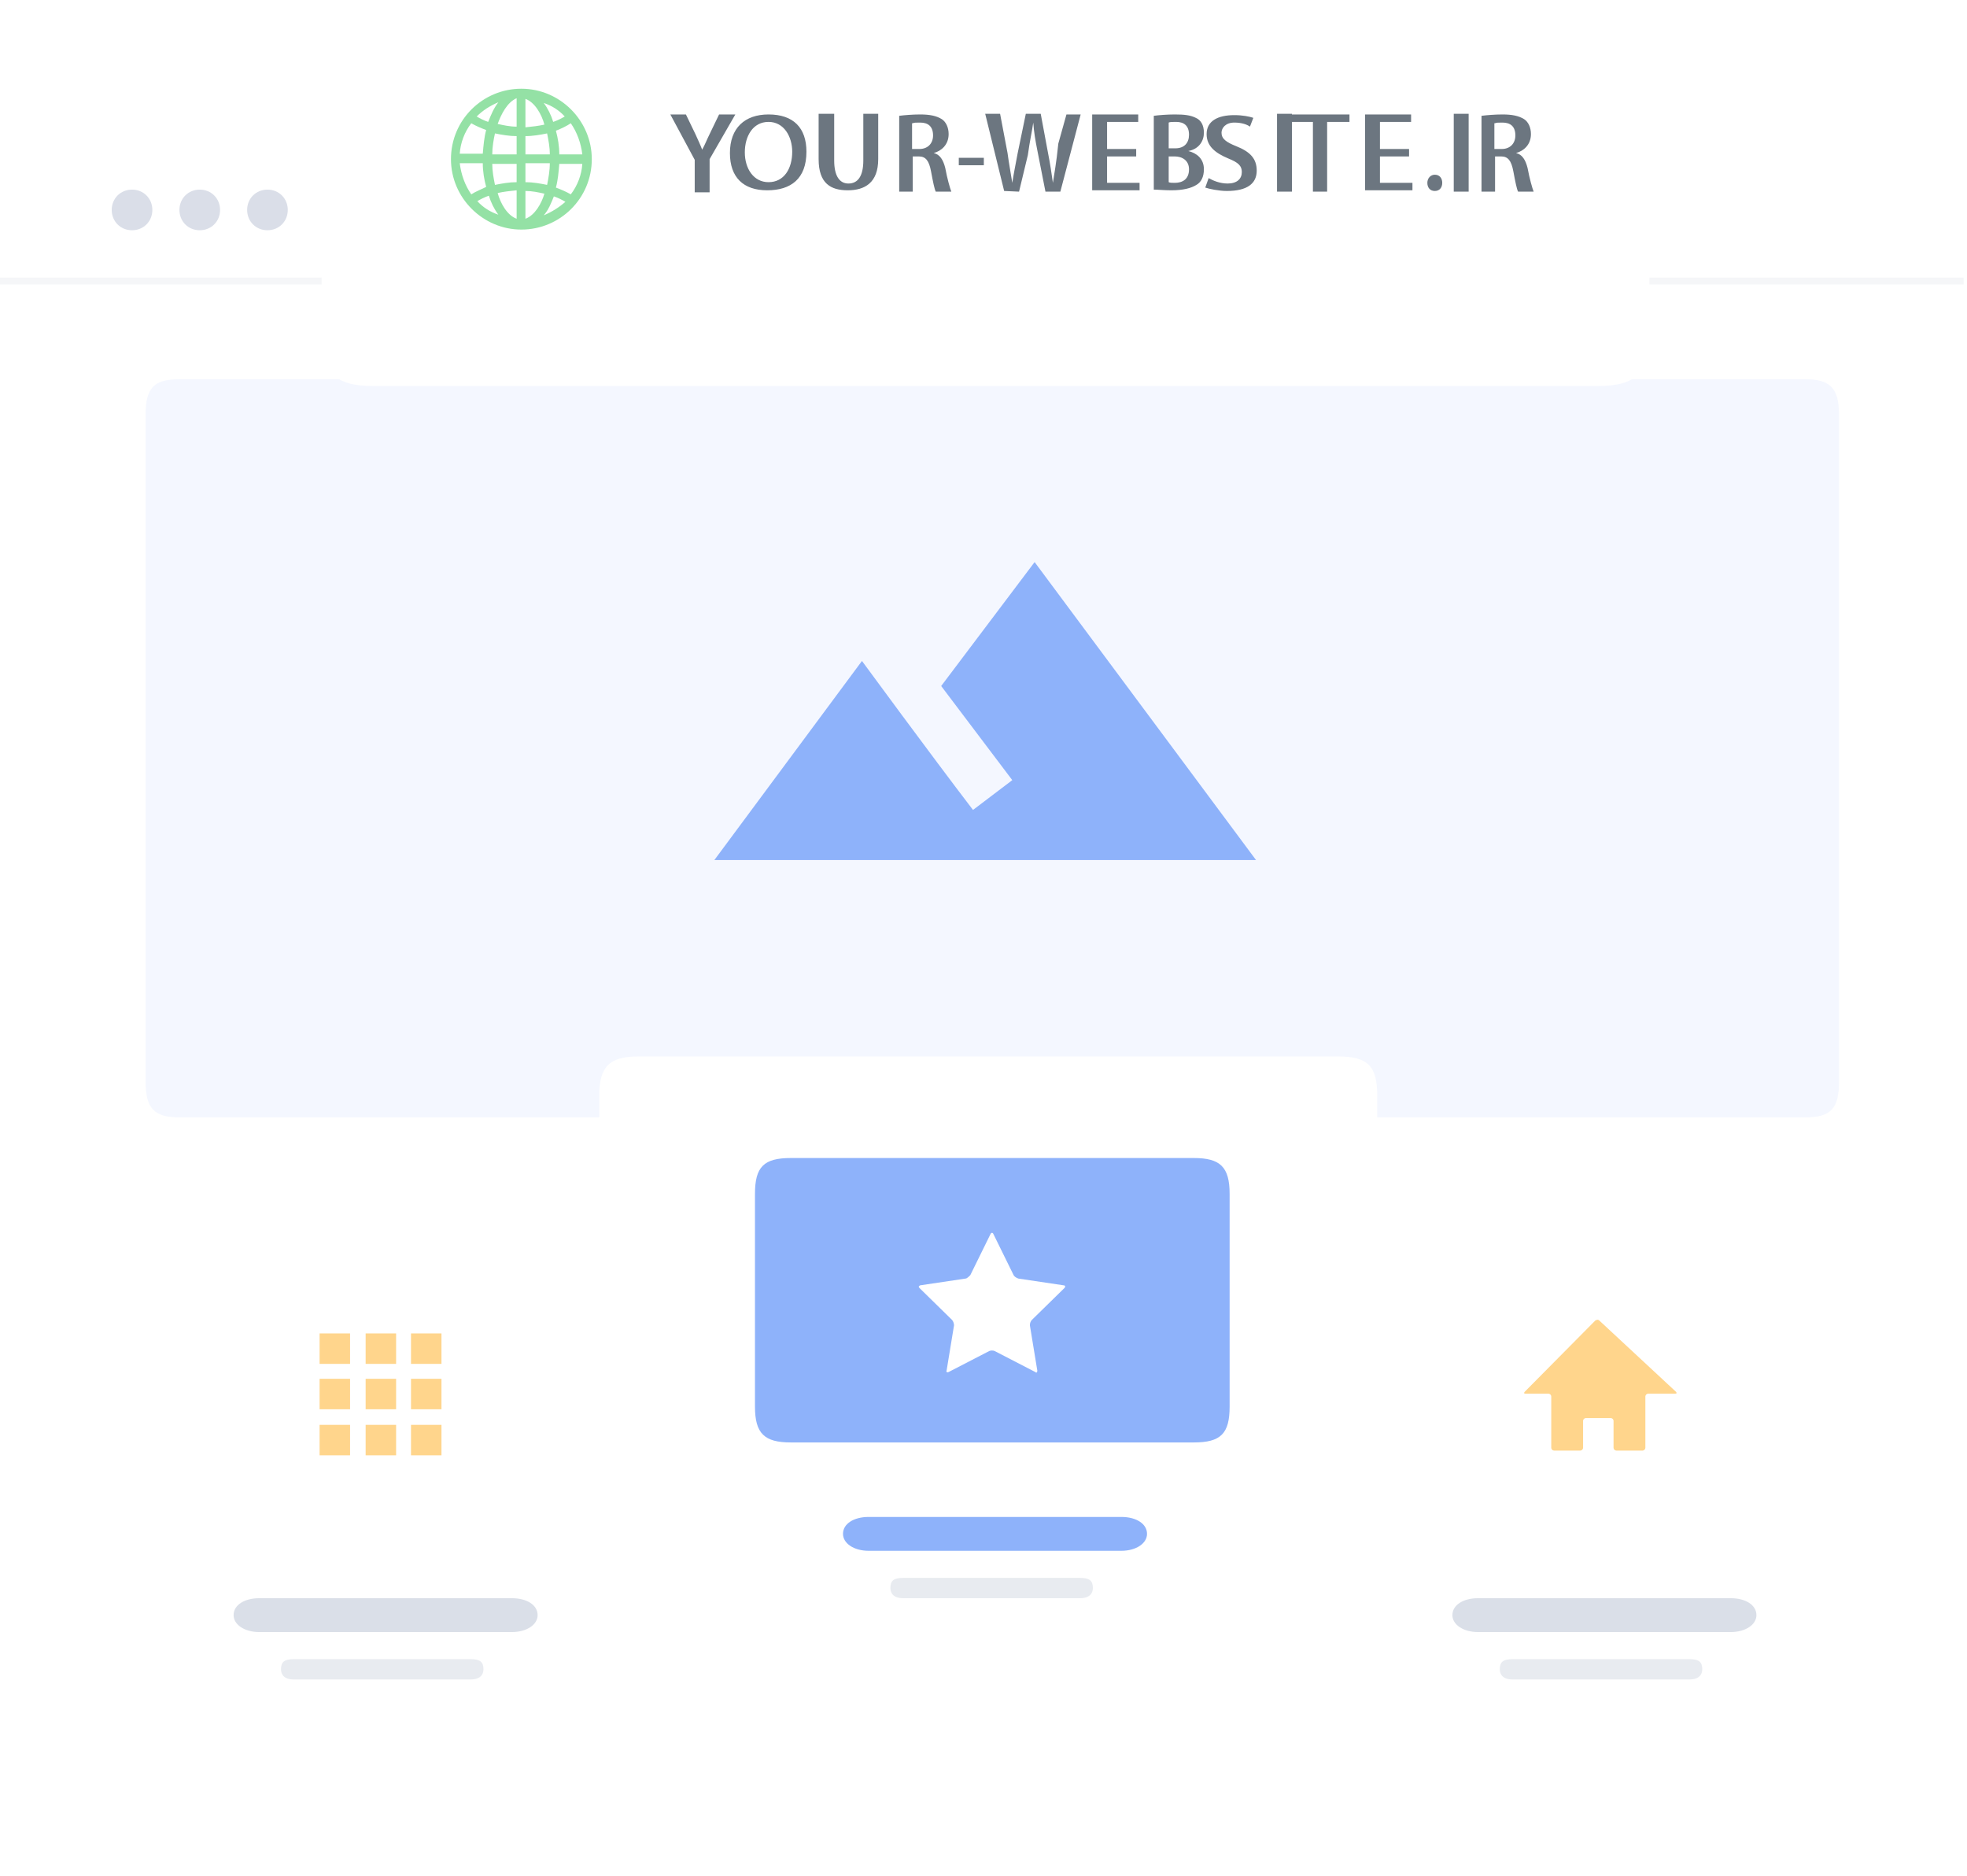 <svg xmlns="http://www.w3.org/2000/svg"
viewBox="0 0 290.5 277" enable-background="new 0 0 290.5 277">
<filter height="300%" id="a" width="300%" x="-100%" y="-100%">
<feOffset dy="10" in="SourceGraphic" result="out"/>
<feColorMatrix in="out" result="out"
values="0 0 0 0.667 0 0 0 0 0.667 0 0 0 0 0.667 0 0 0 0 0.349 0"/>
<feGaussianBlur in="out" result="out" stdDeviation="40"/>
<feBlend in="SourceGraphic" in2="out" result="Drop_Shadow1"/>
</filter>
<g filter="url(#a)">
<path fill="#FFF"
d="M.5 31.6c0-6 3.6-9.6 9.5-9.6h271c5.9 0 9.5 3.6 9.5 9.6v235.8c0 6-3.6 9.6-9.5 9.6H10c-5.9 0-9.5-3.6-9.5-9.6V31.6z"/>
</g>
<path fill="#dadfe8"
d="M214.5 238.5c0-1.5 1.6-2.5 3.8-2.5h37.3c2.2 0 3.8 1 3.8 2.5 0 1.4-1.6 2.5-3.8 2.5h-37.3c-2.2 0-3.8-1.1-3.8-2.5z"/>
<path fill="#E8EBF0"
d="M221.5 246.5c0-1.1.5-1.5 1.9-1.5h26.1c1.4 0 1.9.4 1.9 1.5 0 .8-.5 1.5-1.9 1.5h-26.1c-1.4 0-1.9-.7-1.9-1.5z"/>
<path fill="#dadfe8"
d="M34.5 238.5c0-1.5 1.6-2.5 3.8-2.5h37.3c2.2 0 3.8 1 3.8 2.5 0 1.4-1.6 2.5-3.8 2.5H38.3c-2.2 0-3.8-1.1-3.8-2.5z"/>
<path fill="#E8EBF0"
d="M41.5 246.5c0-1.1.5-1.5 1.9-1.5h26.1c1.4 0 1.9.4 1.9 1.5 0 .8-.5 1.5-1.9 1.5H43.4c-1.4 0-1.9-.7-1.9-1.5z"/>
<path fill="#8EB2FA" opacity="0.1"
d="M21.5 61.3c0-4 1.2-5.3 5-5.3h240.1c3.7 0 5 1.3 5 5.3v98.4c0 4-1.2 5.3-5 5.3H26.5c-3.7 0-5-1.3-5-5.3V61.3z"/>
<g filter="url(#a)">
<path fill="#FFF"
d="M88.5 151.8c0-4.3 1.5-5.8 5.8-5.8h103.3c4.4 0 5.8 1.4 5.8 5.8v99.5c0 4.3-1.5 5.8-5.8 5.8H94.3c-4.4 0-5.8-1.4-5.8-5.8v-99.5z"/>
</g>
<path fill="#8EB2FA"
d="M152.8 83L139 101.3l10.5 13.9-5.8 4.4c-6.2-8.1-16.4-22-16.4-22L105.5 127h80l-32.7-44zm-41.3 93.3c0-4 1.3-5.3 5.3-5.3h59.5c3.9 0 5.3 1.3 5.3 5.3v31.4c0 4-1.3 5.3-5.3 5.3h-59.5c-3.9 0-5.3-1.3-5.3-5.3v-31.4zm13 50.2c0-1.5 1.6-2.5 3.8-2.5h37.3c2.2 0 3.8 1 3.8 2.5 0 1.4-1.6 2.5-3.8 2.5h-37.3c-2.2 0-3.8-1.1-3.8-2.5z"/>
<path fill="#E8EBF0"
d="M131.5 234.5c0-1.1.5-1.5 1.9-1.5h26.1c1.4 0 1.9.4 1.9 1.5 0 .8-.5 1.5-1.9 1.5h-26.1c-1.4 0-1.9-.7-1.9-1.5z"/>
<path fill="#ffd58c"
d="M236.2 195c-.2-.2-.4-.1-.6 0l-10.4 10.5c-.2.2-.1.3.1.3h3.4c.2 0 .4.2.4.4v7.6c0 .2.2.4.4.4h3.9c.2 0 .4-.2.4-.4v-4c0-.2.2-.4.4-.4h3.7c.2 0 .4.2.4.4v4c0 .2.2.4.4.4h3.9c.2 0 .4-.2.4-.4v-7.6c0-.2.2-.4.4-.4h4c.2 0 .3-.1.1-.3L236.2 195z"/>
<path fill="#FFF"
d="M146.3 182.2c.1-.2.3-.2.4 0l3 6.1c.1.2.4.4.7.5l6.7 1c.2 0 .3.2.1.4l-4.8 4.7c-.2.2-.3.5-.3.8l1.1 6.7c0 .2-.1.4-.3.2l-6-3.1c-.2-.1-.6-.1-.8 0l-6 3.1c-.2.1-.4 0-.3-.2l1.1-6.7c0-.2-.1-.6-.3-.8l-4.8-4.7c-.2-.2-.1-.3.1-.4l6.7-1c.2 0 .5-.3.7-.5l3-6.1z"/>
<path d="M51.7 201.4h-4.5v-4.5h4.5v4.5zm6.8 0H54v-4.5h4.5v4.5zm6.7 0h-4.5v-4.5h4.5v4.5zm-13.5 6.7h-4.5v-4.5h4.5v4.5zm6.8 0H54v-4.5h4.5v4.5zm6.7 0h-4.5v-4.5h4.5v4.5zm-13.5 6.8h-4.5v-4.5h4.5v4.5zm6.8 0H54v-4.5h4.5v4.5zm6.7 0h-4.5v-4.5h4.5v4.5z"
fill="#ffd58c"/>
<path opacity=".5" fill="none" stroke="#EDEFF2" d="M0 41.5h290"/>
<path fill="#dadee8"
d="M16.5 31c0-1.7 1.3-3 3-3s3 1.3 3 3-1.3 3-3 3-3-1.3-3-3zm10 0c0-1.7 1.3-3 3-3s3 1.3 3 3-1.3 3-3 3-3-1.3-3-3zm10 0c0-1.7 1.3-3 3-3s3 1.3 3 3-1.3 3-3 3-3-1.3-3-3z"/>
<g filter="url(#a)">
<path fill="#FFF"
d="M47.5 7.9C47.5 2 49.4 0 55.1 0H236c5.7 0 7.6 2 7.6 7.9v31.2c0 5.9-1.9 7.9-7.6 7.9H55.1c-5.7 0-7.6-2-7.6-7.9V7.9z"/>
</g>
<g fill="#6C7680">
<path d="M104.8 28.3v-4.8l3.8-6.6h-2.4l-1.4 2.9c-.4.8-.7 1.6-1.1 2.3-.3-.8-.6-1.4-1-2.3l-1.4-2.9H99l3.6 6.7v4.8h2.2v-.1zm8.7-11.4c-3.5 0-5.7 2-5.7 5.7 0 3.6 2 5.5 5.5 5.5s5.8-1.7 5.8-5.7c0-3.5-1.9-5.5-5.6-5.5zm0 1.1c2.3 0 3.5 2.2 3.5 4.4 0 2.5-1.2 4.5-3.5 4.5-2.2 0-3.5-2-3.5-4.4 0-2.4 1.2-4.5 3.5-4.5zm7.4-1.2v6.7c0 3.6 1.8 4.6 4.3 4.6s4.5-1.1 4.5-4.6v-6.7h-2.2v6.9c0 2.3-.8 3.4-2.2 3.4-1.3 0-2.1-1.1-2.1-3.4v-6.9h-2.3zm11.7 11.5h2.2v-5.2h.9c1 0 1.5.6 1.8 2.2.3 1.6.5 2.6.7 3h2.3c-.2-.5-.6-1.9-.9-3.5-.3-1.2-.8-2-1.7-2.2 1.1-.3 2.2-1.2 2.2-2.8 0-1-.4-1.8-1-2.2-.8-.5-1.8-.7-3.2-.7-1.1 0-2.3.1-3.1.2v11.2h-.2zm2.2-10.1c.2-.1.5-.1 1.1-.1 1.2 0 1.9.6 1.9 1.9 0 1.2-.8 2-2 2h-1.1v-3.8h.1zm6.8 5.1v1.1h3.7v-1.1h-3.7zm8.9 5l1.3-5.4c.3-2.2.6-3.4.8-4.8.1 1.4.3 2.6.6 4.1l1.2 6.1h2.2l3-11.4h-2.1l-1.2 4.3c-.3 3-.6 4.4-.8 5.8-.2-1.4-.4-2.8-.7-4.3l-1.1-5.9h-2.2l-1.2 5.8c-.3 1.6-.6 3.1-.8 4.4-.2-1.3-.5-2.9-.7-4.4l-1.1-5.8h-2.2l2.8 11.4 2.2.1zm17.3-6.3h-4.3v-4h4.6v-1.1h-6.8v11.2h7V27h-4.8v-3.9h4.3V22zm2.6 6c.6 0 1.5.1 2.6.1 1.7 0 2.9-.3 3.7-.8.7-.4 1.1-1.2 1.1-2.3 0-1.6-1.1-2.4-2.3-2.7 1.6-.3 2.3-1.5 2.3-2.7 0-1.2-.5-1.9-1.2-2.2-.8-.4-1.7-.5-3.1-.5-1.1 0-2.4.1-3.1.2V28zm2.2-9.9c.2-.1.5-.1 1.1-.1 1.2 0 1.9.6 1.9 1.9 0 1.2-.7 2-2 2h-1v-3.8zm0 5h.9c1.1 0 2.1.6 2.1 1.9 0 1.5-1 2-2.1 2-.4 0-.7 0-.9-.1v-3.8zm5.4 4.6c.6.2 2 .5 3.2.5 3 0 4.4-1.1 4.4-3 0-1.8-1-2.8-3-3.6-1.5-.6-2.2-1.1-2.2-2 0-.7.6-1.5 1.9-1.5 1.1 0 1.9.3 2.3.6l.5-1.3c-.6-.2-1.6-.4-2.8-.4-2.5 0-4.1.9-4.1 2.8 0 1.8 1.3 2.8 3.2 3.6 1.5.6 2 1.1 2 2 0 1-.7 1.7-2.1 1.7-1.1 0-2.1-.4-2.8-.8l-.5 1.4zm10.6-10.9v11.5h2.2V16.8h-2.2z"/>
<path d="M193.8 28.3h2.2V18h3.3v-1.1h-8.7V18h3.3v10.3h-.1zm14.3-6.3h-4.3v-4h4.6v-1.1h-6.8v11.2h7V27h-4.8v-3.9h4.3V22zm3.8 6.2c.7 0 1.1-.5 1.1-1.2s-.4-1.2-1.1-1.2c-.6 0-1.1.5-1.1 1.2s.4 1.2 1.1 1.2zm2.8-11.4v11.5h2.2V16.8h-2.2zm3.9 11.5h2.2v-5.2h.9c1 0 1.5.6 1.8 2.2.3 1.6.5 2.6.7 3h2.3c-.2-.5-.6-1.9-.9-3.5-.3-1.2-.8-2-1.7-2.2 1.1-.3 2.2-1.2 2.2-2.8 0-1-.4-1.8-1-2.2-.8-.5-1.8-.7-3.2-.7-1.1 0-2.3.1-3.1.2v11.2h-.2zm2.2-10.1c.2-.1.5-.1 1.1-.1 1.2 0 1.9.6 1.9 1.9 0 1.2-.8 2-2 2h-1.1v-3.8h.1z"/>
</g>
<path opacity=".5" fill="#2AC54D"
d="M84.3 28.7c-.7-.4-1.4-.7-2.2-1 .3-1.1.4-2.3.5-3.5H86c-.1 1.6-.7 3.2-1.7 4.5zm-4 3.1c.7-.8 1.1-1.8 1.5-2.8.6.2 1.2.5 1.7.8-.9.8-2 1.5-3.2 2zm-2.7.5v-4.1c1 0 1.9.2 2.8.4-.4 1.4-1.4 3.2-2.8 3.7zm0-8.2h3.6c0 1.1-.2 2.2-.4 3.2-1-.2-2.1-.4-3.2-.4v-2.8zm0-4c1.1 0 2.2-.2 3.2-.4.2 1 .4 2 .4 3.1h-3.6v-2.7zm0-5.5c1.4.5 2.4 2.3 2.8 3.8-.9.2-1.8.3-2.8.4v-4.2zm5.8 2.6c-.5.3-1.1.6-1.7.8-.3-1-.8-2-1.4-2.8 1.2.4 2.3 1.1 3.1 2zm.9 1c.9 1.3 1.5 2.9 1.7 4.6h-3.4c0-1.2-.2-2.4-.5-3.5.8-.3 1.6-.7 2.2-1.1zm-8 .5c-1 0-1.9-.2-2.8-.4.5-1.4 1.4-3.2 2.8-3.8v4.2zm0 4.1h-3.6c0-1.1.2-2.2.4-3.1 1 .2 2.1.4 3.2.4v2.7zm0 4.1c-1.1 0-2.2.2-3.2.4-.2-1-.4-2-.4-3.1h3.6v2.7zm0 5.4c-1.4-.5-2.4-2.3-2.8-3.8.9-.2 1.8-.3 2.8-.4v4.2zm-5.8-2.6c.5-.3 1.1-.6 1.7-.8.3 1 .8 2 1.4 2.8-1.2-.4-2.3-1.1-3.1-2zm-.9-1c-.9-1.3-1.5-2.9-1.7-4.6h3.4c0 1.2.2 2.4.5 3.5-.8.4-1.6.7-2.2 1.1zm0-10.5c.7.4 1.4.7 2.2 1-.3 1.1-.4 2.3-.5 3.5h-3.4c.1-1.6.7-3.2 1.7-4.5zm4-3.1c-.7.9-1.1 1.9-1.5 2.9-.6-.2-1.2-.5-1.7-.8.9-.9 2-1.6 3.2-2.1zm3.4-2c-5.7 0-10.4 4.6-10.4 10.4 0 5.7 4.7 10.4 10.4 10.4s10.4-4.6 10.4-10.4c0-5.7-4.7-10.4-10.4-10.4z"/>
</svg>